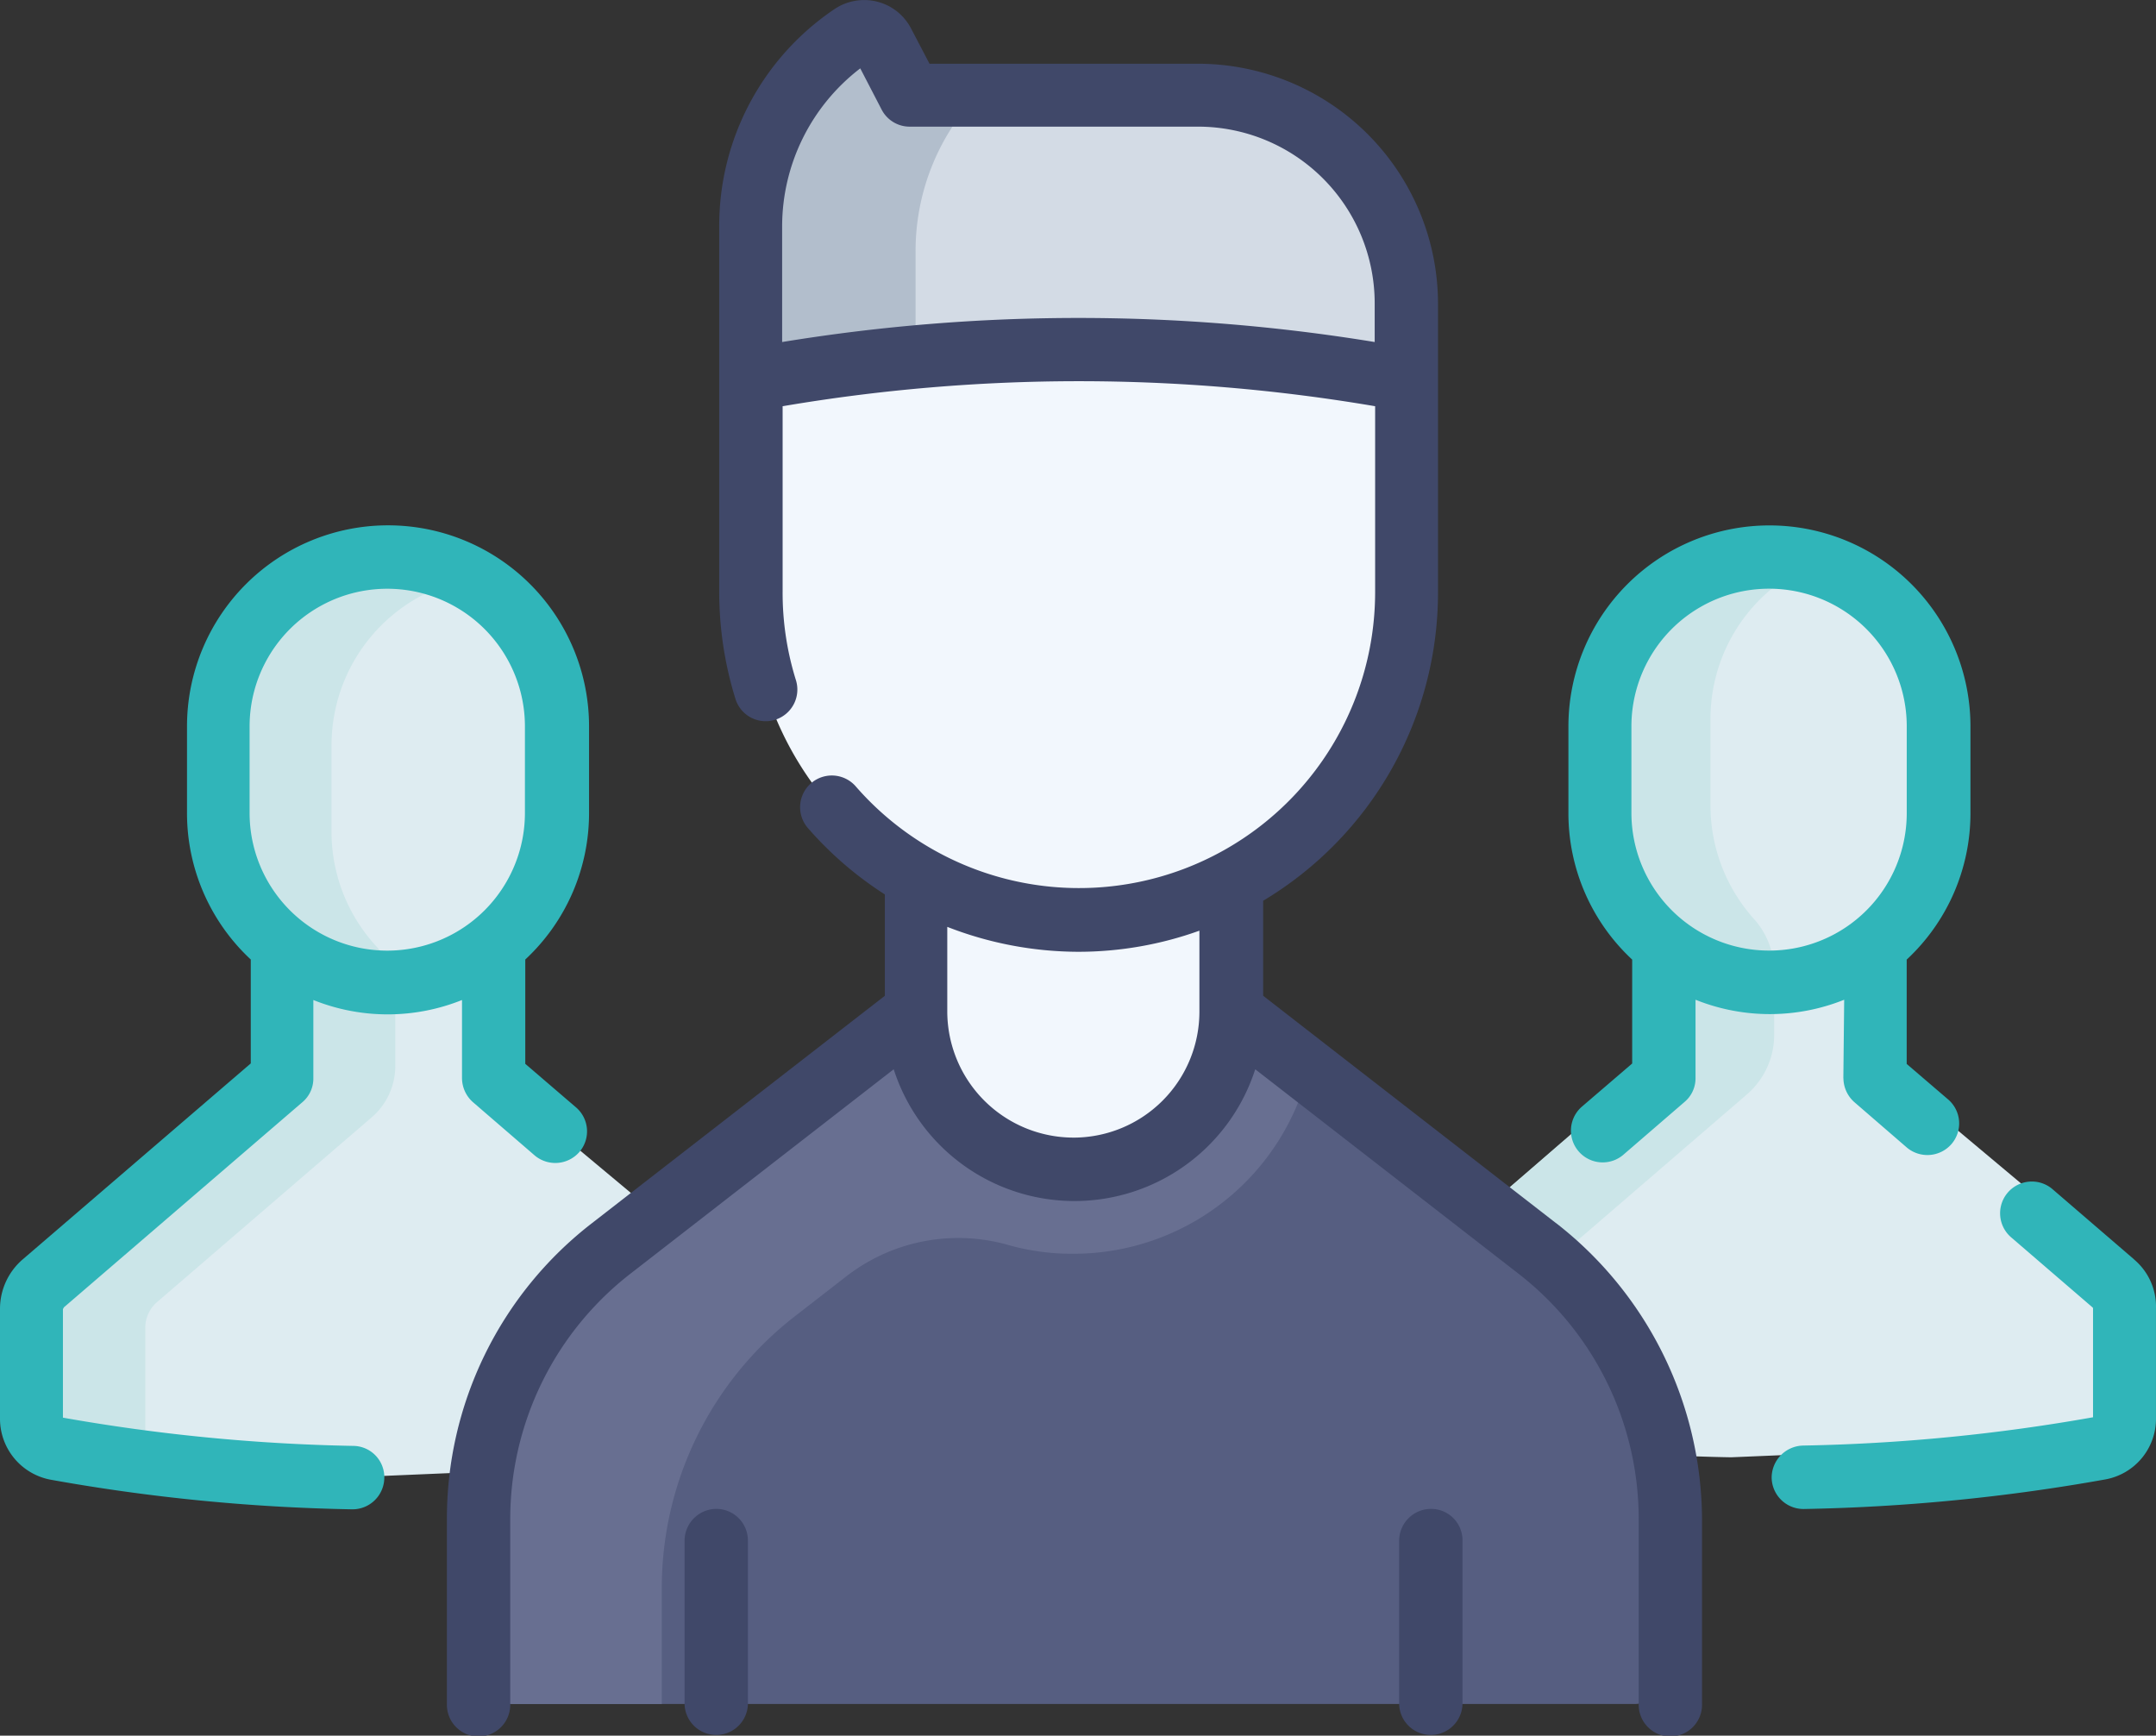 <svg xmlns="http://www.w3.org/2000/svg" width="120.594" height="97.084" viewBox="0 0 120.594 97.084">
  <rect x="0" y="0" width="120.594" height="97.084" fill="#333333" stroke="none"/>
  <g id="people" transform="translate(-1.3 -100.811)">
    <path id="Path_365" data-name="Path 365" d="M34.7,261.85l.024-7.441a9.426,9.426,0,0,0,3.543-7.394v-4.842a9.472,9.472,0,0,0-18.945,0v4.842a9.412,9.412,0,0,0,3.567,7.394v7.417L9.538,273.306a1.9,1.9,0,0,0-.638,1.417v6.165a1.7,1.7,0,0,0,1.37,1.654,102.961,102.961,0,0,0,16.583,1.63l22.252-.945v-9.354Z" transform="translate(-5.805 -100.734)" fill="#deecf1"/>
    <path id="Path_366" data-name="Path 366" d="M15.231,281.9v-6.165a1.9,1.9,0,0,1,.638-1.417L27.892,263.97a3.789,3.789,0,0,0,1.323-2.906V257.1A3.9,3.9,0,0,0,28.2,254.45,9.445,9.445,0,0,1,25.648,248v-4.843a9.487,9.487,0,0,1,7.8-9.331A9.367,9.367,0,0,0,28.79,232.6a9.471,9.471,0,0,0-9.472,9.472v4.843a9.412,9.412,0,0,0,3.567,7.394v7.417L9.538,273.206a1.9,1.9,0,0,0-.638,1.417v6.425a1.371,1.371,0,0,0,1.37,1.37c1.937.354,3.874.638,5.811.874a1.507,1.507,0,0,1-.85-1.394Z" transform="translate(-5.805 -100.658)" fill="#cbe5e8"/>
    <path id="Path_367" data-name="Path 367" d="M373.562,267.661,361.019,257.15l.024-7.441a9.426,9.426,0,0,0,3.543-7.394v-4.843a9.472,9.472,0,1,0-18.945,0v4.843a9.412,9.412,0,0,0,3.567,7.394v7.417l-13.37,11.5a1.9,1.9,0,0,0-.638,1.417v6.425a1.371,1.371,0,0,0,1.37,1.37,102.971,102.971,0,0,0,16.583,1.63l19.039-.8a3.355,3.355,0,0,0,3.213-3.354v-3.756A5.163,5.163,0,0,0,373.562,267.661Z" transform="translate(-255.026 -97.144)" fill="#deecf1"/>
    <path id="Path_368" data-name="Path 368" d="M342.948,278.5a1.371,1.371,0,0,1-1.37-1.37V270.7a1.9,1.9,0,0,1,.638-1.417l11.835-10.2a4.4,4.4,0,0,0,1.512-3.283v-3.591a4.414,4.414,0,0,0-1.11-2.905A9.507,9.507,0,0,1,352,242.947V238.1a9.453,9.453,0,0,1,7.3-9.213,9.368,9.368,0,0,0-4.228-.992,9.471,9.471,0,0,0-9.472,9.472v4.843a9.412,9.412,0,0,0,3.567,7.394v7.417l-13.323,11.528a1.9,1.9,0,0,0-.638,1.417V276.4a1.371,1.371,0,0,0,1.37,1.37,98.053,98.053,0,0,0,9.827,1.276c-1.158-.165-2.291-.331-3.449-.543Z" transform="translate(-255.026 -97.068)" fill="#cbe5e8"/>
    <g id="XMLID_193_" transform="translate(28.017 155.375)">
      <g id="Group_354" data-name="Group 354">
        <path id="Path_369" data-name="Path 369" d="M181.062,362.272v8.315a1.956,1.956,0,0,1-1.961,1.961h-62.74a1.956,1.956,0,0,1-1.961-1.961v-8.315a19.227,19.227,0,0,1,7.441-15.213L138.9,333.808l1.677-1.583,13.961-.425,2.031,2.008,17.055,13.252A19.227,19.227,0,0,1,181.062,362.272Z" transform="translate(-114.4 -331.8)" fill="#565e81"/>
      </g>
    </g>
    <path id="Path_370" data-name="Path 370" d="M159.069,335.745l-2.5-1.937-2.032-2.008-4.276.118-9.685.283-1.677,1.583-17.055,13.252a19.261,19.261,0,0,0-7.441,15.213v8.339a1.956,1.956,0,0,0,1.961,1.961H124.7v-6.472a19.227,19.227,0,0,1,7.441-15.213l2.835-2.2a10.205,10.205,0,0,1,9-1.819,13.12,13.12,0,0,0,3.756.52,13.561,13.561,0,0,0,13.134-10.2Z" transform="translate(-86.383 -176.425)" fill="#686f91"/>
    <path id="Path_371" data-name="Path 371" d="M235.769,275.913a8.835,8.835,0,1,1-17.669,0V256h17.669v19.913Z" transform="translate(-165.587 -118.53)" fill="#f2f7fd"/>
    <path id="Path_372" data-name="Path 372" d="M215.685,127.713v-4.276a11.654,11.654,0,0,0-11.646-11.646h-16.11l-1.535-2.929a1.174,1.174,0,0,0-1.7-.425A12.847,12.847,0,0,0,179,119.114v8.6l3.969,10.984h28.417Z" transform="translate(-135.724 -5.668)" fill="#d3dbe5"/>
    <g id="Group_355" data-name="Group 355" transform="translate(43.276 102.564)">
      <path id="Path_373" data-name="Path 373" d="M188.236,129.13v-8.6a12.759,12.759,0,0,1,3.449-8.74h-3.756l-1.535-2.929a1.174,1.174,0,0,0-1.7-.425A12.847,12.847,0,0,0,179,119.114v8.6l3.968,10.984h8.717Z" transform="translate(-179 -108.232)" fill="#b2becc"/>
    </g>
    <g id="Group_356" data-name="Group 356" transform="translate(43.276 120.356)">
      <path id="Path_375" data-name="Path 375" d="M179,185.239v10.843l2.669.567,1.158,8.6,13.2,8.15,5.551.614,4.252-.614a18.33,18.33,0,0,0,9.85-16.252V185.262A99.761,99.761,0,0,0,179,185.239Z" transform="translate(-179 -183.55)" fill="#f2f7fd"/>
      <path id="Path_376" data-name="Path 376" d="M188.236,196.35V185.2c-3.071.283-6.165.709-9.236,1.276v11.882a18.333,18.333,0,0,0,18.331,18.331,18.693,18.693,0,0,0,8.5-2.079A18.3,18.3,0,0,1,188.236,196.35Z" transform="translate(-179 -184.81)" fill="#f2f7fd"/>
    </g>
    <g id="Group_357" data-name="Group 357" transform="translate(1.3 100.811)">
      <path id="Path_377" data-name="Path 377" d="M169.132,169.218l-16.37-12.709v-5.315a20.093,20.093,0,0,0,9.78-17.244V117.793a13.439,13.439,0,0,0-13.417-13.417H134.1l-1.039-1.984a2.94,2.94,0,0,0-1.89-1.488,2.974,2.974,0,0,0-2.362.4,14.6,14.6,0,0,0-6.472,12.165v20.457a20.194,20.194,0,0,0,.9,5.953,1.771,1.771,0,1,0,3.378-1.063,16.4,16.4,0,0,1-.732-4.913v-10.37a98.793,98.793,0,0,1,33.142,0v10.394a16.56,16.56,0,0,1-29.055,10.866,1.774,1.774,0,1,0-2.669,2.339,19.983,19.983,0,0,0,4.3,3.709v5.669l-16.37,12.709a20.879,20.879,0,0,0-8.126,16.63v10.276a1.772,1.772,0,1,0,3.543,0V185.848a17.377,17.377,0,0,1,6.756-13.819l14.693-11.409a10.62,10.62,0,0,0,20.221,0l14.693,11.409a17.377,17.377,0,0,1,6.756,13.819v10.276a1.772,1.772,0,1,0,3.543,0V185.848a21.1,21.1,0,0,0-8.173-16.63Zm-43.276-49.276V113.47a11.145,11.145,0,0,1,4.37-8.835l1.2,2.315a1.764,1.764,0,0,0,1.559.945h16.134A9.885,9.885,0,0,1,159,117.769v2.173a102.64,102.64,0,0,0-33.142,0Zm16.3,44.5a7.067,7.067,0,0,1-7.063-7.063v-4.724a20.271,20.271,0,0,0,7.323,1.394,20.041,20.041,0,0,0,6.78-1.181v4.512a7.047,7.047,0,0,1-7.039,7.063Z" transform="translate(-82.108 -100.811)" fill="#404869"/>
      <path id="Path_378" data-name="Path 378" d="M165.172,458.1a1.785,1.785,0,0,0-1.772,1.772v9.142a1.772,1.772,0,0,0,3.543,0v-9.142A1.769,1.769,0,0,0,165.172,458.1Z" transform="translate(-125.109 -373.701)" fill="#404869"/>
      <path id="Path_379" data-name="Path 379" d="M334.372,458.1a1.785,1.785,0,0,0-1.772,1.772v9.142a1.772,1.772,0,0,0,3.543,0v-9.142A1.754,1.754,0,0,0,334.372,458.1Z" transform="translate(-254.34 -373.701)" fill="#404869"/>
      <path id="Path_380" data-name="Path 380" d="M4.867,268.948l13.346-11.48a1.728,1.728,0,0,0,.614-1.346v-4.37a11.162,11.162,0,0,0,8.315,0v4.37a1.808,1.808,0,0,0,.614,1.346l3.449,2.976a1.785,1.785,0,0,0,2.5-.189,1.767,1.767,0,0,0-.189-2.5l-2.835-2.433v-5.835a11.179,11.179,0,0,0,3.567-8.2v-4.842a11.244,11.244,0,1,0-22.488,0v4.842a11.179,11.179,0,0,0,3.567,8.2v5.811L2.576,266.255A3.646,3.646,0,0,0,1.3,269.019v6.165a3.468,3.468,0,0,0,2.835,3.4A105.7,105.7,0,0,0,21,280.24h.024a1.78,1.78,0,0,0,1.772-1.748,1.754,1.754,0,0,0-1.748-1.8A103.748,103.748,0,0,1,4.82,275.113v-6.071c.024-.047.047-.071.047-.095Zm10.394-32.5a7.7,7.7,0,1,1,15.4,0v4.842a7.7,7.7,0,1,1-15.4,0Z" transform="translate(-1.3 -195.817)" fill="#30b5b9"/>
      <path id="Path_381" data-name="Path 381" d="M388.078,256.121a1.808,1.808,0,0,0,.614,1.346L391.621,260a1.785,1.785,0,0,0,2.5-.189,1.767,1.767,0,0,0-.189-2.5l-2.315-1.984v-5.835a11.179,11.179,0,0,0,3.567-8.2v-4.842a11.244,11.244,0,1,0-22.488,0v4.842a11.179,11.179,0,0,0,3.567,8.2v5.811l-2.835,2.433a1.776,1.776,0,0,0,2.315,2.693l3.449-2.976a1.728,1.728,0,0,0,.614-1.346v-4.37a11.163,11.163,0,0,0,8.315,0l-.047,4.394Zm-4.158-7.134a7.7,7.7,0,0,1-7.7-7.7v-4.842a7.7,7.7,0,1,1,15.4,0v4.842A7.687,7.687,0,0,1,383.92,248.987Z" transform="translate(-284.968 -195.817)" fill="#30b5b9"/>
      <path id="Path_382" data-name="Path 382" d="M441.068,384.846l-4.583-3.945a1.776,1.776,0,0,0-2.315,2.693l4.583,3.945a.087.087,0,0,1,.024.071v6.071a103.2,103.2,0,0,1-16.228,1.583,1.8,1.8,0,0,0-1.748,1.8,1.78,1.78,0,0,0,1.772,1.748h.024a106.23,106.23,0,0,0,16.866-1.654,3.446,3.446,0,0,0,2.835-3.4v-6.165a3.437,3.437,0,0,0-1.228-2.74Z" transform="translate(-321.705 -314.407)" fill="#30b5b9"/>
    </g>
  </g>
</svg>

